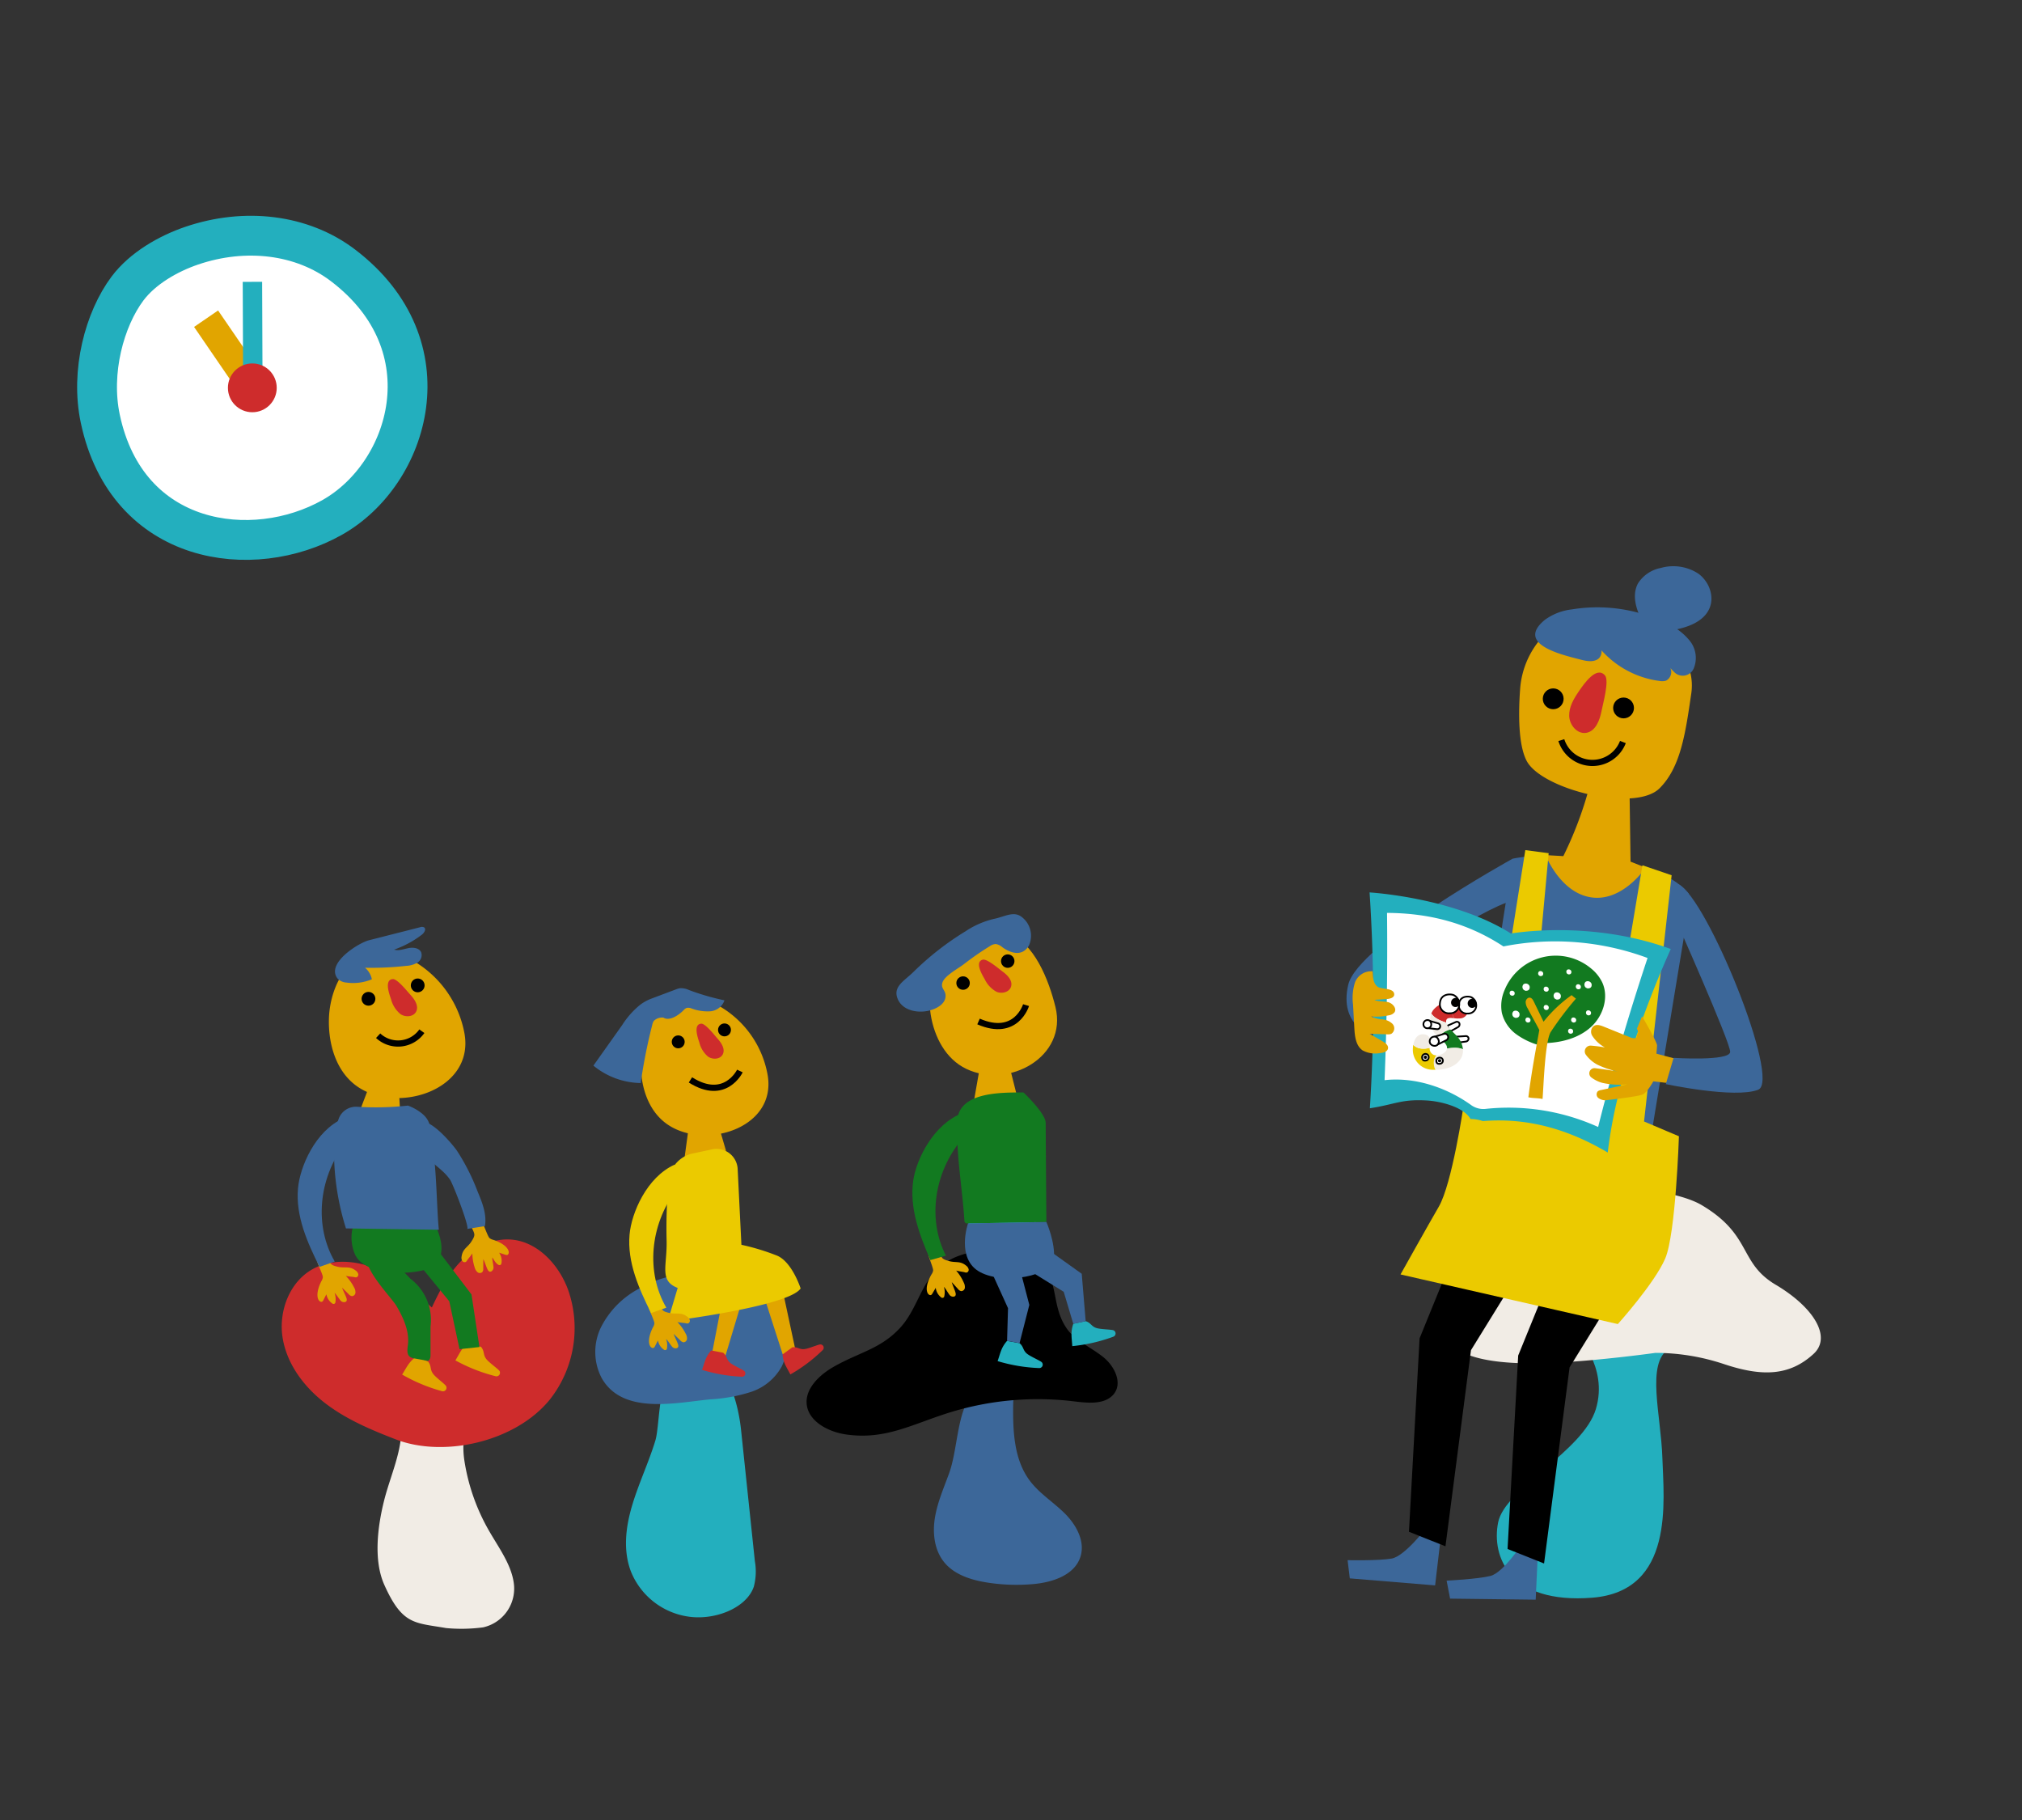 <?xml version="1.0" encoding="UTF-8"?> <svg xmlns="http://www.w3.org/2000/svg" viewBox="0 0 500 450"><rect x="0" y="0" width="500" height="450" fill="#333333" stroke="none"/><defs><style> .cls-1, .cls-11, .cls-13 { fill: #fff; } .cls-1, .cls-3 { stroke: #23afbe; } .cls-1, .cls-13, .cls-14 { stroke-linecap: round; stroke-linejoin: round; } .cls-1 { stroke-width: 9.847px; } .cls-2, .cls-3, .cls-9 { fill: none; stroke-miterlimit: 10; } .cls-2 { stroke: #e1a500; stroke-width: 7.2px; } .cls-3 { stroke-width: 4.8px; } .cls-4 { fill: #ce2c2c; } .cls-5 { fill: #23afbe; } .cls-6 { fill: #3c6799; } .cls-7 { fill: #f1ece5; } .cls-8 { fill: #e1a500; } .cls-13, .cls-14, .cls-9 { stroke: #000; } .cls-9 { stroke-width: 1.531px; } .cls-10 { fill: #ebca00; } .cls-12 { fill: #127a20; } .cls-13, .cls-14 { stroke-width: 0.424px; } </style></defs><title>daily6</title><g id="layout"><g><path class="cls-1" d="M24.8,103.545c-2.476-11.676,1.065-24.635,6.722-32.2,3.722-4.975,10.038-8.617,15.921-10.614,13.162-4.468,27.241-2.83,37.375,4.879,26.173,19.911,16.483,51.558-2.7,62.341C62.522,138.968,31.462,134.94,24.8,103.545Z"></path><line class="cls-2" x1="50.959" y1="78.798" x2="62.521" y2="95.673"></line><line class="cls-3" x1="62.521" y1="95.673" x2="62.421" y2="69.686"></line><circle class="cls-4" cx="62.394" cy="95.893" r="6.034"></circle></g></g><g id="menu"><path class="cls-5" d="M162.051,356.206c-1.643,5.386-4.129,10.611-5.731,16s-2.29,11.1-.313,16.333a18.1,18.1,0,0,0,13.766,11.1c6.737,1.188,14.815-1.973,16.63-7.328a14.637,14.637,0,0,0,.26-6.31q-1.712-16.267-3.424-32.536c-.515-4.9-3.148-20.08-13.67-17.687C162.4,337.413,163.384,351.834,162.051,356.206Z"></path><path class="cls-6" d="M148.814,340.789a13.936,13.936,0,0,1-.132-12.763,22.059,22.059,0,0,1,9.175-9.317,28.3,28.3,0,0,1,17.462-3.681,23.564,23.564,0,0,1,15.487,8.578c3.139,4.011,4.743,9.7,2.493,14.27a13.467,13.467,0,0,1-7.655,6.3,40.017,40.017,0,0,1-9.968,1.813C167.174,346.8,154.053,349.907,148.814,340.789Z"></path><g><path class="cls-5" d="M389.655,329.705s8.15,8.163,4.972,18.689-22.468,19.578-24.167,28.02,2.81,20.225,23.246,18.626,17.7-23.942,17.368-34.558-4.1-23.44,1.642-27.005S389.655,329.705,389.655,329.705Z"></path><path class="cls-7" d="M409.378,334.5s-17.224,2.413-29.228,2.581-26.159-1.687-22.244-12.19c3.076-8.251,12.575-8.8,19.414-12.989,5.06-3.1,6.335-11.558,13.353-15.128,9.652-4.91,24.848-1.929,30.075,1.166,12.6,7.458,9.118,14.251,18.355,19.72s13.973,12.84,9.364,17.085c-5.946,5.476-12.727,5.662-22.047,2.569A53.8,53.8,0,0,0,409.378,334.5Z"></path></g><g><path class="cls-6" d="M234.679,364.32c-1.306,3.605-2.874,7.154-3.491,10.938s-.159,7.946,2.236,10.939c2.514,3.143,6.667,4.454,10.642,5.082a46.725,46.725,0,0,0,11.6.373c4.692-.435,10.06-2.233,11.5-6.719,1.22-3.8-1-7.88-3.826-10.695s-6.325-4.969-8.714-8.163c-3.868-5.17-4.166-12.108-4.09-18.564.02-1.74.11-3.63,1.229-4.962-2.665,3.174-9.476-1.8-12.483,3.774C236.592,351.313,236.657,358.86,234.679,364.32Z"></path><path d="M230.382,315.307c-3.079,4.109-4.3,9.227-7.832,13.035-4.829,5.205-9.983,5.959-16.364,9.579-3.742,2.123-7.242,5.619-6.674,9.535.583,4.027,5.261,6.586,9.736,7.222,9.831,1.4,16.405-2.613,25.855-5.52a73.715,73.715,0,0,1,30.334-2.683c3.357.408,7.341.86,9.63-1.4,2.733-2.695.742-7.124-2.258-9.537s-6.934-4.017-9.046-7.094c-4.872-7.1-.451-14.964-11.277-18.2C245.112,308.039,235.09,309.025,230.382,315.307Z"></path></g><g><path class="cls-7" d="M120.935,378.507c2.392,4.174,5.447,8.243,6.1,12.815a9.82,9.82,0,0,1-7.569,11.046,40.816,40.816,0,0,1-9.17.174c-7.774-1.358-10.793-.712-15.263-10.684-2.743-6.118-1.637-14.521-.051-20.843,2.023-8.065,6.714-16.579,2.655-24.122a128.061,128.061,0,0,0,20.231-1.332c-1.875,6.054-4.034,9.016-3.025,15.645A49.982,49.982,0,0,0,120.935,378.507Z"></path><path class="cls-4" d="M136.012,345.978a28.519,28.519,0,0,0,4.493-26.99c-2.318-6.43-7.845-12.317-14.676-12.532-4.494-.142-8.791,2.206-11.911,5.443s-5.225,7.3-7.125,11.376c-4.185-3.612-8.456-7.28-13.535-9.465s-11.184-2.693-16,.012c-5.724,3.211-8.415,10.476-7.371,16.955s5.27,12.113,10.465,16.123,11.328,6.6,17.448,8.967C109.9,360.558,127.658,356.394,136.012,345.978Z"></path></g><g><path class="cls-6" d="M374.037,212.316s-38.3,21.142-40.643,31.17,5.755,12.455,5.755,12.455l3.318-6.293s-3.654-2.731-1.453-6.4,29.785-21.217,34.015-20.6S374.037,212.316,374.037,212.316Z"></path><path class="cls-6" d="M416.814,229.152l-8.95,54.263L364.189,275.4l9.848-63.084a40.676,40.676,0,0,1,13.153-.4c1.443.157,17.274,2.135,19,2.552,7.965,1.925,11.36,6.445,11.36,6.445Z"></path><path class="cls-6" d="M352.622,377.857s-5.274,6.931-8.488,7.5-10.9.4-10.9.4l.543,4.5,21.1,1.736,1.57-13.416Z"></path><path class="cls-8" d="M386.578,211.68a93,93,0,0,0,7.281-20.481l9.042.642.3,21.2,3.734,1.468s-5.568,8.418-13.326,7.386-11.42-10.468-11.42-10.468Z"></path><path class="cls-8" d="M381.89,156.953a21.506,21.506,0,0,0-5.99,13.356c-.437,5.992-.489,13.8,1.608,17.811,3.69,7.069,26.78,12.84,32.861,6.794,5.244-5.216,6.423-13.667,7.855-23.491a13.426,13.426,0,0,0-10.453-15.058l-20.947-4.525Z"></path><circle cx="384.076" cy="172.781" r="2.574"></circle><circle cx="401.472" cy="175.042" r="2.574"></circle><path class="cls-4" d="M396.041,175.729c-.444,2.359-1.506,5.159-3.884,5.483-2.2.3-4.063-1.989-4.128-4.2s1.134-4.255,2.388-6.082c1.288-1.875,4.338-6.324,6.446-3.956C398.005,168.253,396.341,174.137,396.041,175.729Z"></path><path class="cls-9" d="M386.089,183a8.069,8.069,0,0,0,15.224.465"></path><polygon points="358.339 312.974 351.035 330.906 348.406 378.736 357.433 382.326 363.741 333.841 374.768 315.989 358.339 312.974"></polygon><path class="cls-6" d="M376.506,381.577s-4.777,7.283-7.944,8.077-10.842,1.166-10.842,1.166l.857,4.446,21.168.258.629-13.493Z"></path><polygon points="382.722 317.224 375.418 335.157 372.79 382.986 381.816 386.576 388.124 338.092 399.151 320.239 382.722 317.224"></polygon><path class="cls-10" d="M346.321,315.109l53.738,12.269s9.094-10.1,11.713-16.2,3.391-30.233,3.391-30.233l-8.624-3.654,6.824-60.884-7.224-2.463-3.556,21.238-21.517-3.719,1.888-20.511-5.774-.758-9.743,61.483-5.523,1.663s-2.834,19.368-6.141,25.037C353.346,302.539,346.321,315.109,346.321,315.109Z"></path><path class="cls-6" d="M390.714,163.056c1.437.377,3.059.731,4.332-.034s1.387-3.157-.067-3.462a23.335,23.335,0,0,0,15.425,8.813,3.246,3.246,0,0,0,1.566-.08,2.389,2.389,0,0,0,1.216-2.724,6.968,6.968,0,0,0-1.579-2.8,9.72,9.72,0,0,0,2.352,3.364,2.943,2.943,0,0,0,4.877-.889,6.779,6.779,0,0,0-.939-6.746,14.9,14.9,0,0,0-5.627-4.3,39.031,39.031,0,0,0-23.6-3.52,13.946,13.946,0,0,0-6.634,2.564C374.627,159.29,386.279,161.892,390.714,163.056Z"></path><path class="cls-6" d="M405.751,152.858c-1.339-2.674-2.137-5.962-.716-8.594a8.566,8.566,0,0,1,5.635-3.831,11.338,11.338,0,0,1,9.251,1.371c2.621,1.867,4.057,5.5,2.848,8.482-1.376,3.392-5.362,4.833-8.966,5.48-2.877.517-6.7.222-7.56-2.573"></path><path class="cls-5" d="M413.145,234.646a261.7,261.7,0,0,0-11.262,30.065,114.043,114.043,0,0,0-4.322,20.257c-10.823-6.411-20.967-8.587-30.886-7.772a9.058,9.058,0,0,0-3.029-.513c-1.759-3.052-7.6-4.395-10.759-4.58-6.412-.377-7.77.937-14.142,1.917a415.515,415.515,0,0,0-.073-53.366s20.824,1.21,34.952,10.163C373.624,230.817,393.111,227.312,413.145,234.646Z"></path><path class="cls-11" d="M342.377,267.076q.82-20.667.608-41.358c10.311.047,19.878,2.442,28.784,8.29a65.746,65.746,0,0,1,35.639,2.858c-4.542,13.656-8.709,27.747-12.22,41.784a53.68,53.68,0,0,0-27.942-4.462,5.206,5.206,0,0,1-3.636-1.08C357.424,268.737,349.648,266.254,342.377,267.076Z"></path><path class="cls-8" d="M404.775,254.353c.69,1.343-.081,1.381-.025,1.619.273,1.171-1.432.591-1.432.591l-6.791-2.74c-.892-.36-1.984-.706-2.695.131a1.865,1.865,0,0,0-.075,2.18,8.449,8.449,0,0,0,7.232,3.839,35.71,35.71,0,0,0-7.563-1.438,1.427,1.427,0,0,0-1.3,2.216,8.412,8.412,0,0,0,2.835,2.47A21.451,21.451,0,0,0,401,265.114q-3.267-.6-6.566-1a1.278,1.278,0,0,0-.918,2.292,7.96,7.96,0,0,0,2.687,1.329,19.583,19.583,0,0,0,6.272.372l-6.626,1.423a1.682,1.682,0,0,0-.742.289,1.142,1.142,0,0,0,.116,1.644,2.917,2.917,0,0,0,1.737.588s8.068-.883,9.268-1.452,2.749-3.5,2.749-3.5.761-7.707.78-8.6-3.706-7.21-3.706-7.21Z"></path><polygon class="cls-8" points="407.347 259.933 415.913 262.197 415.191 268.122 406.006 267.033 407.347 259.933"></polygon><path class="cls-6" d="M413.847,261.558l-1.922,6.494s17.15,3.638,22.843,1.384-12.642-47.376-19.7-50.8l-1.031,7.977s13.852,31.086,13.8,33.461S413.847,261.558,413.847,261.558Z"></path><path class="cls-8" d="M344.764,245.872c.013.793-1.023,1.09-1.815,1.14l-3.08.2c1.044.5,2.287.3,3.412.587s2.2,1.58,1.526,2.525a2.164,2.164,0,0,1-1.36.71,14.263,14.263,0,0,1-4.428.278,7.01,7.01,0,0,0,2.761.728,4.005,4.005,0,0,1,2.574,1.133,1.619,1.619,0,0,1-.332,2.454,2.377,2.377,0,0,1-1.012.114l-4.316-.139,3.249,1.908c.644.378,1.38.928,1.289,1.67-.107.877-1.226,1.156-2.108,1.214a6.534,6.534,0,0,1-4.19-.687c-1.654-1.143-1.919-3.439-2.03-5.446l-.329-5.928a12.7,12.7,0,0,1,.49-5.444,4.326,4.326,0,0,1,4.355-2.735c.113,1.4.059,2.751,1.121,3.733C341.441,244.717,344.738,244.143,344.764,245.872Z"></path></g><g><polygon class="cls-8" points="98.605 268.845 99.115 277.835 88.103 276.941 91.665 267.622 98.605 268.845"></polygon><path class="cls-8" d="M114.851,255.49a26.263,26.263,0,0,0-12.216-17.656c-3.154-1.882-6.9-3.1-10.5-2.367-7.013,1.42-10.663,9.491-10.805,16.645-.119,5.99,1.7,12.408,6.432,16.089C97.479,275.774,117.429,269.831,114.851,255.49Z"></path><path class="cls-12" d="M107.3,302.316s5.772,9.919-2.958,11.834c-5.707,1.251-14.8.583-16.666-4.248a10.488,10.488,0,0,1,.368-8.626Z"></path><path class="cls-6" d="M108.519,304.057c-7.718-.105-15.252-.224-22.97-.328a63.544,63.544,0,0,1-2.953-19.9,19.466,19.466,0,0,1,1.214-7.364,4.556,4.556,0,0,1,4.539-2.813,72.413,72.413,0,0,0,12.518-.292,11.931,11.931,0,0,1,3.149,1.7c2.8,2.08,2.266,4.128,2.669,6.216C107.981,288.005,107.979,299.005,108.519,304.057Z"></path><path class="cls-6" d="M91.226,232.481l12.654-3.218a1.223,1.223,0,0,1,.973.026c.621.412.052,1.366-.54,1.819a24.574,24.574,0,0,1-6.857,3.69c1.147.349,2.357-.135,3.533-.37s2.666-.059,3.162,1.033a2.18,2.18,0,0,1-.926,2.546,6.039,6.039,0,0,1-2.8.808,77.39,77.39,0,0,1-10.154.464,5.046,5.046,0,0,1,1.684,2.854,12.058,12.058,0,0,1-6.278.809,3.272,3.272,0,0,1-2.26-1.06C80.629,238.118,88.689,233.127,91.226,232.481Z"></path><path class="cls-4" d="M101.468,245.947c1.087,1.161,2.168,2.824,1.411,4.222-.7,1.291-2.654,1.393-3.863.561a7.055,7.055,0,0,1-2.316-3.657c-.5-1.422-1.683-4.793.408-4.993C98.24,241.971,100.734,245.164,101.468,245.947Z"></path><circle cx="91.116" cy="246.956" r="1.705"></circle><circle cx="103.29" cy="243.64" r="1.705"></circle><path class="cls-8" d="M116.022,331.836c-1.807,1.366-2.209,2.523-3.409,4.528a41.922,41.922,0,0,0,9.923,3.907.874.874,0,0,0,.983-1.284c-.291-.486-2.6-2.078-3.275-2.971-.835-1.108-.378-1.826-1.25-2.953Z"></path><path class="cls-8" d="M102.943,335.407c-1.834,1.33-2.259,2.479-3.5,4.46a41.922,41.922,0,0,0,9.844,4.1A.874.874,0,0,0,110.3,342.7c-.281-.492-2.561-2.129-3.216-3.034-.813-1.125-.341-1.834-1.191-2.978Z"></path></g><g><g><polygon class="cls-8" points="177.151 276.455 179.534 284.546 169.3 286.081 170.56 276.82 177.151 276.455"></polygon><path class="cls-8" d="M189.837,265.886A24.6,24.6,0,0,0,178.609,249.2c-2.931-1.8-6.428-2.984-9.808-2.345-6.586,1.245-10.1,8.76-10.323,15.459-.184,5.609,1.447,11.642,5.829,15.148C173.319,284.672,192.077,279.349,189.837,265.886Z"></path><path class="cls-4" d="M177.417,256.784c1,1.1,2,2.671,1.27,3.972-.67,1.2-2.5,1.273-3.624.478a6.6,6.6,0,0,1-2.125-3.453c-.45-1.338-1.518-4.51.443-4.672C174.443,253.022,176.74,256.042,177.417,256.784Z"></path><circle cx="167.71" cy="257.603" r="1.597"></circle><circle cx="179.152" cy="254.646" r="1.597"></circle><path class="cls-6" d="M158.229,248.494a20.95,20.95,0,0,0-4.386,4.969l-7.107,10.015a18.915,18.915,0,0,0,11.7,4.309,133.7,133.7,0,0,1,2.859-14.408,2.758,2.758,0,0,1,.383-.962,2.961,2.961,0,0,1,2.354-.813c1.5.945,3.728-.536,4.977-1.8a2.129,2.129,0,0,1,.764-.587,1.928,1.928,0,0,1,1.175.109,11.287,11.287,0,0,0,4.654.723,4.077,4.077,0,0,0,3.548-2.715,59.457,59.457,0,0,1-8.766-2.542,4.763,4.763,0,0,0-2.2-.46,4.546,4.546,0,0,0-1.048.3l-6.171,2.322A11.107,11.107,0,0,0,158.229,248.494Z"></path><polyline class="cls-8" points="193.732 319.951 196.825 334.397 193.536 334.832 188.656 319.694"></polyline><polyline class="cls-8" points="183.34 322.082 179.086 336.23 175.994 335.025 179.017 319.41"></polyline><path class="cls-4" d="M193.5,334.894c.206,2.112.933,3,1.947,4.939a39.243,39.243,0,0,0,7.979-6.01.819.819,0,0,0-.544-1.414c-.531-.006-2.934,1.06-3.976,1.161-1.294.124-1.644-.593-2.971-.449Z"></path><path class="cls-4" d="M175.866,333.9c-1.4,1.6-1.547,2.734-2.266,4.8a39.252,39.252,0,0,0,9.844,1.7.818.818,0,0,0,.657-1.364c-.359-.391-2.782-1.412-3.568-2.1-.977-.858-.694-1.6-1.708-2.472Z"></path></g><path class="cls-10" d="M182.4,288.853a5.244,5.244,0,0,0-6.324-4.672l-5.273,1.131a7.6,7.6,0,0,0-5.425,6.375,122.665,122.665,0,0,0-.542,14.939c.18,6.381-1.927,10.021,2.742,11.817l-2.48,8.3s29.878-3.665,32.883-8.171c0,0-2.076-6.491-5.781-8.094a56.472,56.472,0,0,0-8.864-2.7Z"></path><path class="cls-8" d="M169.906,325.528a1.624,1.624,0,0,1,.653.816.71.71,0,0,1-.4.872,1.069,1.069,0,0,1-.548-.036c-.305-.075-1.531-.161-2.105-.3a11.582,11.582,0,0,1,2.049,2.873,2.322,2.322,0,0,1,.331,1.285.919.919,0,0,1-.874.851,1.364,1.364,0,0,1-.8-.485l-1.627-1.6c.179.633.9,1.959,1.076,2.592a1.1,1.1,0,0,1,.056.565c-.142.548-.985.518-1.4.134s-1.159-1.651-1.594-2.013a4.794,4.794,0,0,1,.186,2.429.468.468,0,0,1-.7.23,3.5,3.5,0,0,1-1.51-2.309l-.749,1.452a.877.877,0,0,1-.26.345c-.322.214-.752-.084-.937-.423-.688-1.263.073-3.436.753-4.7a2.2,2.2,0,0,0,.313-.9c.035-.7-1.587-3.712-1.436-4.334.252-1.036,1.585-.7,2.634-.873.715,1.946.575,2.194,2.544,2.637C167.309,325.019,168.342,324.366,169.906,325.528Z"></path><path class="cls-10" d="M167.2,294.277c-6.525,8.672-7.505,20.376-2.432,29.052l-3.77,1.32c-3.018-6.046-5.915-12.533-5.323-19.379.463-5.363,4.263-14.224,11.154-17.314"></path><path class="cls-8" d="M87.918,314.118a1.624,1.624,0,0,1,.654.815.712.712,0,0,1-.4.873,1.08,1.08,0,0,1-.548-.037c-.306-.075-1.532-.161-2.106-.3a11.58,11.58,0,0,1,2.049,2.874,2.312,2.312,0,0,1,.331,1.284.918.918,0,0,1-.873.851,1.373,1.373,0,0,1-.8-.484l-1.627-1.605c.179.633.9,1.958,1.076,2.591a1.1,1.1,0,0,1,.057.565c-.142.548-.986.518-1.4.134s-1.16-1.651-1.594-2.013a4.816,4.816,0,0,1,.186,2.429.47.47,0,0,1-.7.231,3.5,3.5,0,0,1-1.51-2.31l-.749,1.452a.854.854,0,0,1-.26.345c-.322.214-.752-.084-.936-.423-.689-1.263.072-3.435.752-4.7a2.182,2.182,0,0,0,.313-.9c.036-.7-1.587-3.712-1.436-4.333.252-1.036,1.586-.7,2.634-.874.716,1.947.576,2.195,2.544,2.638C85.321,313.608,86.355,312.956,87.918,314.118Z"></path><path class="cls-6" d="M85.212,282.867c-6.526,8.671-7.505,20.375-2.432,29.051l-3.771,1.32c-3.018-6.046-5.914-12.532-5.323-19.378.464-5.363,4.263-14.225,11.154-17.315"></path><path class="cls-9" d="M182.959,264.809s-3.641,7.634-12.228,2.2"></path></g><g><g><path class="cls-5" d="M256.411,307.033a2.973,2.973,0,0,1-2.537,3.059,22.722,22.722,0,0,1-9.868.341,6.194,6.194,0,0,1-4-1.753c-1.034-1.26-1-3.069-.763-4.682a26.5,26.5,0,0,1,.822-3.7c.092-.387,12.016-.921,13.131-.724C256.906,300.226,256.79,303.794,256.411,307.033Z"></path><path class="cls-8" d="M238.911,312.937a1.618,1.618,0,0,1,.607.85.711.711,0,0,1-.449.849,1.067,1.067,0,0,1-.545-.067c-.3-.092-1.52-.245-2.086-.418a11.574,11.574,0,0,1,1.887,2.983,2.33,2.33,0,0,1,.26,1.3.919.919,0,0,1-.92.8,1.374,1.374,0,0,1-.774-.528l-1.536-1.693c.144.642.787,2,.931,2.647a1.1,1.1,0,0,1,.025.568c-.172.539-1.013.462-1.406.056s-1.067-1.713-1.48-2.1a4.809,4.809,0,0,1,.051,2.435.468.468,0,0,1-.708.192,3.5,3.5,0,0,1-1.38-2.389l-.828,1.408a.871.871,0,0,1-.279.33c-.333.2-.746-.125-.912-.474-.617-1.3.263-3.426,1.012-4.654a2.187,2.187,0,0,0,.362-.883c.075-.7-1.379-3.794-1.194-4.406.309-1.02,1.622-.611,2.678-.727.607,1.984.454,2.224,2.4,2.775C236.346,312.285,237.414,311.69,238.911,312.937Z"></path><polygon class="cls-8" points="249.37 262.636 251.521 271.149 240.813 272.33 242.499 262.748 249.37 262.636"></polygon><path class="cls-8" d="M260.991,248.972c-1.627-6.612-5.267-16.067-11.943-18.28-3.322-1.1-8.047,1.628-11.36,2.988-6.455,2.649-8.593,10.694-7.537,17.226.884,5.47,3.694,10.952,8.816,13.385C249.5,269.3,264.013,261.261,260.991,248.972Z"></path><path class="cls-4" d="M247.874,240.183c1.256.91,2.6,2.3,2.132,3.781-.431,1.366-2.283,1.825-3.595,1.252a6.883,6.883,0,0,1-2.894-3.073c-.74-1.269-2.5-4.278-.533-4.856C244.048,236.974,247.027,239.569,247.874,240.183Z"></path><circle cx="238.15" cy="243.064" r="1.663"></circle><circle cx="249.192" cy="237.637" r="1.663"></circle><path class="cls-8" d="M114.15,310.65a1.625,1.625,0,0,0,.113,1.039.711.711,0,0,0,.9.333,1.06,1.06,0,0,0,.362-.413c.163-.268.971-1.195,1.278-1.7a11.569,11.569,0,0,0,.578,3.481,2.329,2.329,0,0,0,.673,1.144.921.921,0,0,0,1.22-.015,1.373,1.373,0,0,0,.226-.91l.018-2.285c.32.574.748,2.019,1.068,2.594a1.1,1.1,0,0,0,.36.44c.487.288,1.063-.329,1.086-.894s-.345-1.989-.293-2.552c.52.742.834,1.484,1.583,1.852a.469.469,0,0,0,.656-.329,3.492,3.492,0,0,0-.562-2.7l1.556.5a.858.858,0,0,0,.428.061c.379-.076.473-.59.364-.961-.405-1.38-2.478-2.381-3.854-2.8a2.2,2.2,0,0,1-.858-.418c-.524-.474-1.5-3.748-2.044-4.082-.91-.555-1.617.624-2.482,1.242.868,1.884,1.143,1.96.062,3.664C115.629,308.455,114.436,308.723,114.15,310.65Z"></path><path class="cls-12" d="M258.751,302.136l-19.379.358a.934.934,0,0,1-.73-.2.923.923,0,0,1-.168-.571c-.561-8.464-2.037-15.971-1.767-24.447.237-7.4,11.01-7.139,16.373-7.166,0,0,5.5,5.141,5.5,7.571s.17,24.454.17,24.454"></path><path class="cls-12" d="M237.937,281.584c-7,8.3-8.62,19.929-4.035,28.873l-3.837,1.109c-2.68-6.2-5.213-12.841-4.244-19.643.76-5.33,5.044-13.967,12.1-16.671"></path><path class="cls-5" d="M249.028,331.53c-1.448,1.669-1.6,2.854-2.336,5.009a40.826,40.826,0,0,0,10.256,1.72.852.852,0,0,0,.678-1.423c-.375-.406-2.9-1.457-3.725-2.172-1.02-.888-.73-1.666-1.789-2.565Z"></path><path class="cls-5" d="M265.4,327.314c-.7,2.095-.386,3.247-.245,5.522a40.841,40.841,0,0,0,10.135-2.329.852.852,0,0,0,.083-1.574c-.5-.232-3.239-.237-4.272-.584-1.283-.431-1.311-1.261-2.634-1.687Z"></path><path class="cls-6" d="M230.466,249.668c-3.1,1.055-7.242.341-8.486-2.685-1.255-3.054,1.592-4.391,3.942-6.71a70.881,70.881,0,0,1,12.816-10,21.653,21.653,0,0,1,7.081-3.086c2.543-.486,4.852-2.059,6.87-.436a5.843,5.843,0,0,1,1.777,6.947A3.656,3.656,0,0,1,253,235.251c-1.63.873-3.651.036-5.146-1.052a3.1,3.1,0,0,0-1.637-.786,2.75,2.75,0,0,0-1.438.522,72.8,72.8,0,0,0-6.516,4.521c-1.365,1.043-4.715,2.818-5.227,4.511-.431,1.424.717,1.8.783,3.092C233.918,247.982,232.081,249.118,230.466,249.668Z"></path></g><path class="cls-6" d="M239.372,302.494s-3.07,8.808,3.006,12.049,17.823.81,18.228-3.241-1.855-9.166-1.855-9.166Z"></path><polygon class="cls-6" points="254.53 314.138 263.036 319.403 265.4 327.314 268.467 326.662 267.492 314.948 256.411 307.033 254.53 314.138"></polygon><polygon class="cls-6" points="244.816 313.673 249.264 323.454 249.028 331.53 252.112 332.099 254.53 322.644 252.1 313.328 244.816 313.673"></polygon><path class="cls-9" d="M253.72,248.518s-2.43,8.1-11.747,4.05"></path></g><path class="cls-12" d="M98.035,322.9c1.727,2.939,3.235,6.25,2.831,9.635-.122,1.021-.341,2.255.454,2.907a2.645,2.645,0,0,0,1.246.45l3.071.55c.579.1.82-.714.82-1.3l0-7.15a12.794,12.794,0,0,0-4.941-11.806c-1.632-1.635-7.92-8.711-10.284-6.266C88.635,312.613,96.684,320.607,98.035,322.9Z"></path><polygon class="cls-12" points="108.563 309.501 116.593 320.066 118.553 333.058 113.634 333.59 111.099 321.757 103.492 312.459 108.563 309.501"></polygon><path class="cls-6" d="M115.5,303.857l4.408-.694c.509-2.9-.653-5.808-1.791-8.525a52.781,52.781,0,0,0-5.132-10.137c-1.173-1.668-6.665-8.248-9.356-7.067-2.409,1.057-.128,5.983,1,7.57,1.8,2.535,4.84,4.008,6.65,6.665C112.067,292.832,116.269,303.736,115.5,303.857Z"></path><path class="cls-9" d="M104.319,254.972a7.226,7.226,0,0,1-10.812,1.111"></path><path class="cls-12" d="M380.755,258.47a17.635,17.635,0,0,1-5.841-2.77,9.276,9.276,0,0,1-3.539-5.293,9.673,9.673,0,0,1,.638-5.514,13.655,13.655,0,0,1,21.515-5.363,10.023,10.023,0,0,1,2.664,3.356c1.693,3.643.261,8.212-2.678,10.951s-7.067,3.881-11.08,4.062"></path><path class="cls-8" d="M377.933,271.3c.877-6.907,1.74-11.145,2.709-16.63-.932-1.8-1.971-3.584-2.9-5.381a3.044,3.044,0,0,1-.479-1.59c.046-.56.541-1.121,1.093-1.017.461.087.727.559.931.981l2.4,4.956a34.215,34.215,0,0,1,6.932-6.567l1.074.874a80.571,80.571,0,0,0-6.2,8.189c-1.449,2.193-1.791,13.526-2.05,16.623C380.453,271.473,378.92,271.565,377.933,271.3Z"></path><g><path class="cls-11" d="M376.852,244.8a.959.959,0,0,1-.075-1.467,1,1,0,0,1,1.456.5c.125.554-.06,1.194-1.016,1.134Z"></path><path class="cls-11" d="M384.555,246.978a.959.959,0,0,1-.076-1.467,1,1,0,0,1,1.456.5c.125.555-.06,1.195-1.015,1.135Z"></path><path class="cls-11" d="M392.173,244.215a.959.959,0,0,1-.075-1.467,1,1,0,0,1,1.456.5c.124.555-.06,1.195-1.016,1.135Z"></path><path class="cls-11" d="M374.341,251.5a.959.959,0,0,1-.076-1.467,1,1,0,0,1,1.456.5c.125.555-.06,1.195-1.015,1.135Z"></path><path class="cls-11" d="M380.619,241.225a.669.669,0,0,1-.052-1.024.7.7,0,0,1,1.015.347c.087.387-.041.834-.708.792Z"></path><path class="cls-11" d="M381.981,245.074a.668.668,0,0,1-.053-1.023.7.7,0,0,1,1.016.347c.087.387-.042.833-.709.791Z"></path><path class="cls-11" d="M373.567,246.072a.669.669,0,0,1-.053-1.023.7.7,0,0,1,1.016.347c.087.387-.042.833-.708.791Z"></path><path class="cls-11" d="M389.934,244.488a.669.669,0,0,1-.053-1.023.7.7,0,0,1,1.016.347c.087.387-.042.833-.708.791Z"></path><path class="cls-11" d="M392.446,250.935a.669.669,0,0,1-.053-1.024.7.7,0,0,1,1.016.347c.087.387-.042.834-.709.792Z"></path><path class="cls-11" d="M388.773,252.705a.669.669,0,0,1-.053-1.023.7.7,0,0,1,1.016.346c.087.387-.042.834-.708.792Z"></path><path class="cls-11" d="M381.992,249.607a.668.668,0,0,1-.053-1.023.7.7,0,0,1,1.016.347c.087.387-.042.833-.709.791Z"></path><path class="cls-11" d="M377.471,252.705a.669.669,0,0,1-.053-1.023.7.7,0,0,1,1.016.346c.087.387-.042.834-.709.792Z"></path><path class="cls-11" d="M388.02,255.468a.669.669,0,0,1-.053-1.024.7.7,0,0,1,1.016.347c.087.387-.042.834-.709.792Z"></path><path class="cls-11" d="M387.59,240.805a.67.67,0,0,1-.053-1.024.7.7,0,0,1,1.016.347c.087.387-.042.833-.708.792Z"></path></g><g><path class="cls-13" d="M359.957,252.713l-2.175.961.8,1.372,1.931-1.076a.772.772,0,0,0,.335-1.01h0A.67.67,0,0,0,359.957,252.713Z"></path><path class="cls-13" d="M362.407,256.176l-2.327.146.32,1.489,2.094-.289a.758.758,0,0,0,.651-.815h0A.659.659,0,0,0,362.407,256.176Z"></path><g><path class="cls-4" d="M362.922,249.289a2.009,2.009,0,0,1-2.024,2.519,5.908,5.908,0,0,1-1.29-.045l0-.035s-1.114-1.355-.691-4.176l0-.024C361.565,247.145,362.842,248.448,362.922,249.289Z"></path><path class="cls-12" d="M360.676,256.681a5.467,5.467,0,0,1,1.073,2.745l-.061,0c-1.276-.641-3.742-.2-3.875-.181.174-1.058-1.31-2.12-2.078-2.724l.008-.011a4.374,4.374,0,0,1,2.923-1.936l.021-.02C359.356,255.292,360.174,256.02,360.676,256.681Z"></path><path class="cls-7" d="M361.688,259.431l.061,0a3.808,3.808,0,0,1-.525,2.315c-1.036,1.719-3.227,2.746-6.257,2.773a3.16,3.16,0,0,1-.4-1.494,2.759,2.759,0,0,1,.615-2.064v-.017c1.1.016,2.468-.7,2.631-1.688h0C357.946,259.226,360.412,258.79,361.688,259.431Z"></path><path class="cls-4" d="M359.612,251.728l0,.035c-1-.107-1.935-.222-2.016.711a1.3,1.3,0,0,0,.018.346l-.014,0s-2.731-.721-3.608-2.181l-.074,0a4.519,4.519,0,0,1,.431-.824,5.511,5.511,0,0,1,3.153-1.959,8.841,8.841,0,0,1,1.419-.335l0,.024C358.5,250.373,359.612,251.728,359.612,251.728Z"></path><path class="cls-7" d="M358.687,254.559l-.021.02a4.374,4.374,0,0,0-2.923,1.936l-.008.011c-.089-.07-.168-.134-.234-.191a5.744,5.744,0,0,1-1.652-2.775,4.824,4.824,0,0,1,.065-2.914l.074,0c.877,1.46,3.608,2.181,3.608,2.181l.014,0A3.955,3.955,0,0,0,358.687,254.559Z"></path><path class="cls-10" d="M355.182,260.939v.017a2.759,2.759,0,0,0-.615,2.064,3.16,3.16,0,0,0,.4,1.494q-.35,0-.714-.011a4.938,4.938,0,0,1-4.878-4.616,7.13,7.13,0,0,1,.1-1.535l.025.005c1.459,1.537,3.989.728,3.989.728h.031a1.754,1.754,0,0,0,1.057,1.755A1.968,1.968,0,0,0,355.182,260.939Z"></path><path class="cls-7" d="M351.9,255.722c2.036.037,1.891,2.056,1.7,2.684a2.359,2.359,0,0,0-.084.679h-.031s-2.53.809-3.989-.728l-.025-.005C349.724,256.981,350.426,255.7,351.9,255.722Z"></path></g><path class="cls-13" d="M362.939,250.6a1.988,1.988,0,0,1-2.181-2.275c.2-2.231,2.54-2.041,3.125-1.725a2.26,2.26,0,0,1,1.081,2.583A2.005,2.005,0,0,1,362.939,250.6Z"></path><path class="cls-14" d="M363.773,248.953a.9.9,0,0,1-.607-1.056.908.908,0,0,1,1.439-.555,1.105,1.105,0,0,1,.121,1.329A.936.936,0,0,1,363.773,248.953Z"></path><path class="cls-13" d="M358.5,250.534a2.212,2.212,0,0,1-2.427-2.53c.22-2.482,2.827-2.271,3.477-1.919a2.512,2.512,0,0,1,1.2,2.873A2.229,2.229,0,0,1,358.5,250.534Z"></path><path class="cls-14" d="M359.664,248.746a.9.9,0,0,1-.607-1.056.908.908,0,0,1,1.439-.555,1.106,1.106,0,0,1,.121,1.33A.935.935,0,0,1,359.664,248.746Z"></path><path class="cls-13" d="M355.589,253.019l-2.247-.652-.176,1.851,2.116.245a.738.738,0,0,0,.852-.631h0A.739.739,0,0,0,355.589,253.019Z"></path><path class="cls-13" d="M352.789,254.229a.993.993,0,0,1-.8-1.085,1.006,1.006,0,0,1,1.514-.792,1.222,1.222,0,0,1,.3,1.447A1.035,1.035,0,0,1,352.789,254.229Z"></path><path class="cls-13" d="M357,255.647l-2.533.786.989,1.861,2.155-1.089a.838.838,0,0,0,.411-1.13h0A.836.836,0,0,0,357,255.647Z"></path><path class="cls-13" d="M355.11,258.54a1.288,1.288,0,0,1-1.436-.527,1.152,1.152,0,0,1,.938-1.694c.686-.113,1.148.613,1.188,1.181A1.175,1.175,0,0,1,355.11,258.54Z"></path><path class="cls-13" d="M352.884,262.136s-1.116.485-1.221-.609a.838.838,0,0,1,1.35-.769A.871.871,0,0,1,352.884,262.136Z"></path><path d="M352.4,261.809a.408.408,0,0,1-.328-.445.412.412,0,0,1,.62-.325.5.5,0,0,1,.123.594A.424.424,0,0,1,352.4,261.809Z"></path><path class="cls-13" d="M356.389,262.937s-1.118.457-1.216-.556c-.087-.906.976-1.035,1.355-.722A.776.776,0,0,1,356.389,262.937Z"></path><path d="M355.909,262.637a.382.382,0,0,1-.325-.41c.012-.363.461-.4.622-.3a.437.437,0,0,1,.119.549A.447.447,0,0,1,355.909,262.637Z"></path></g></g></svg> 